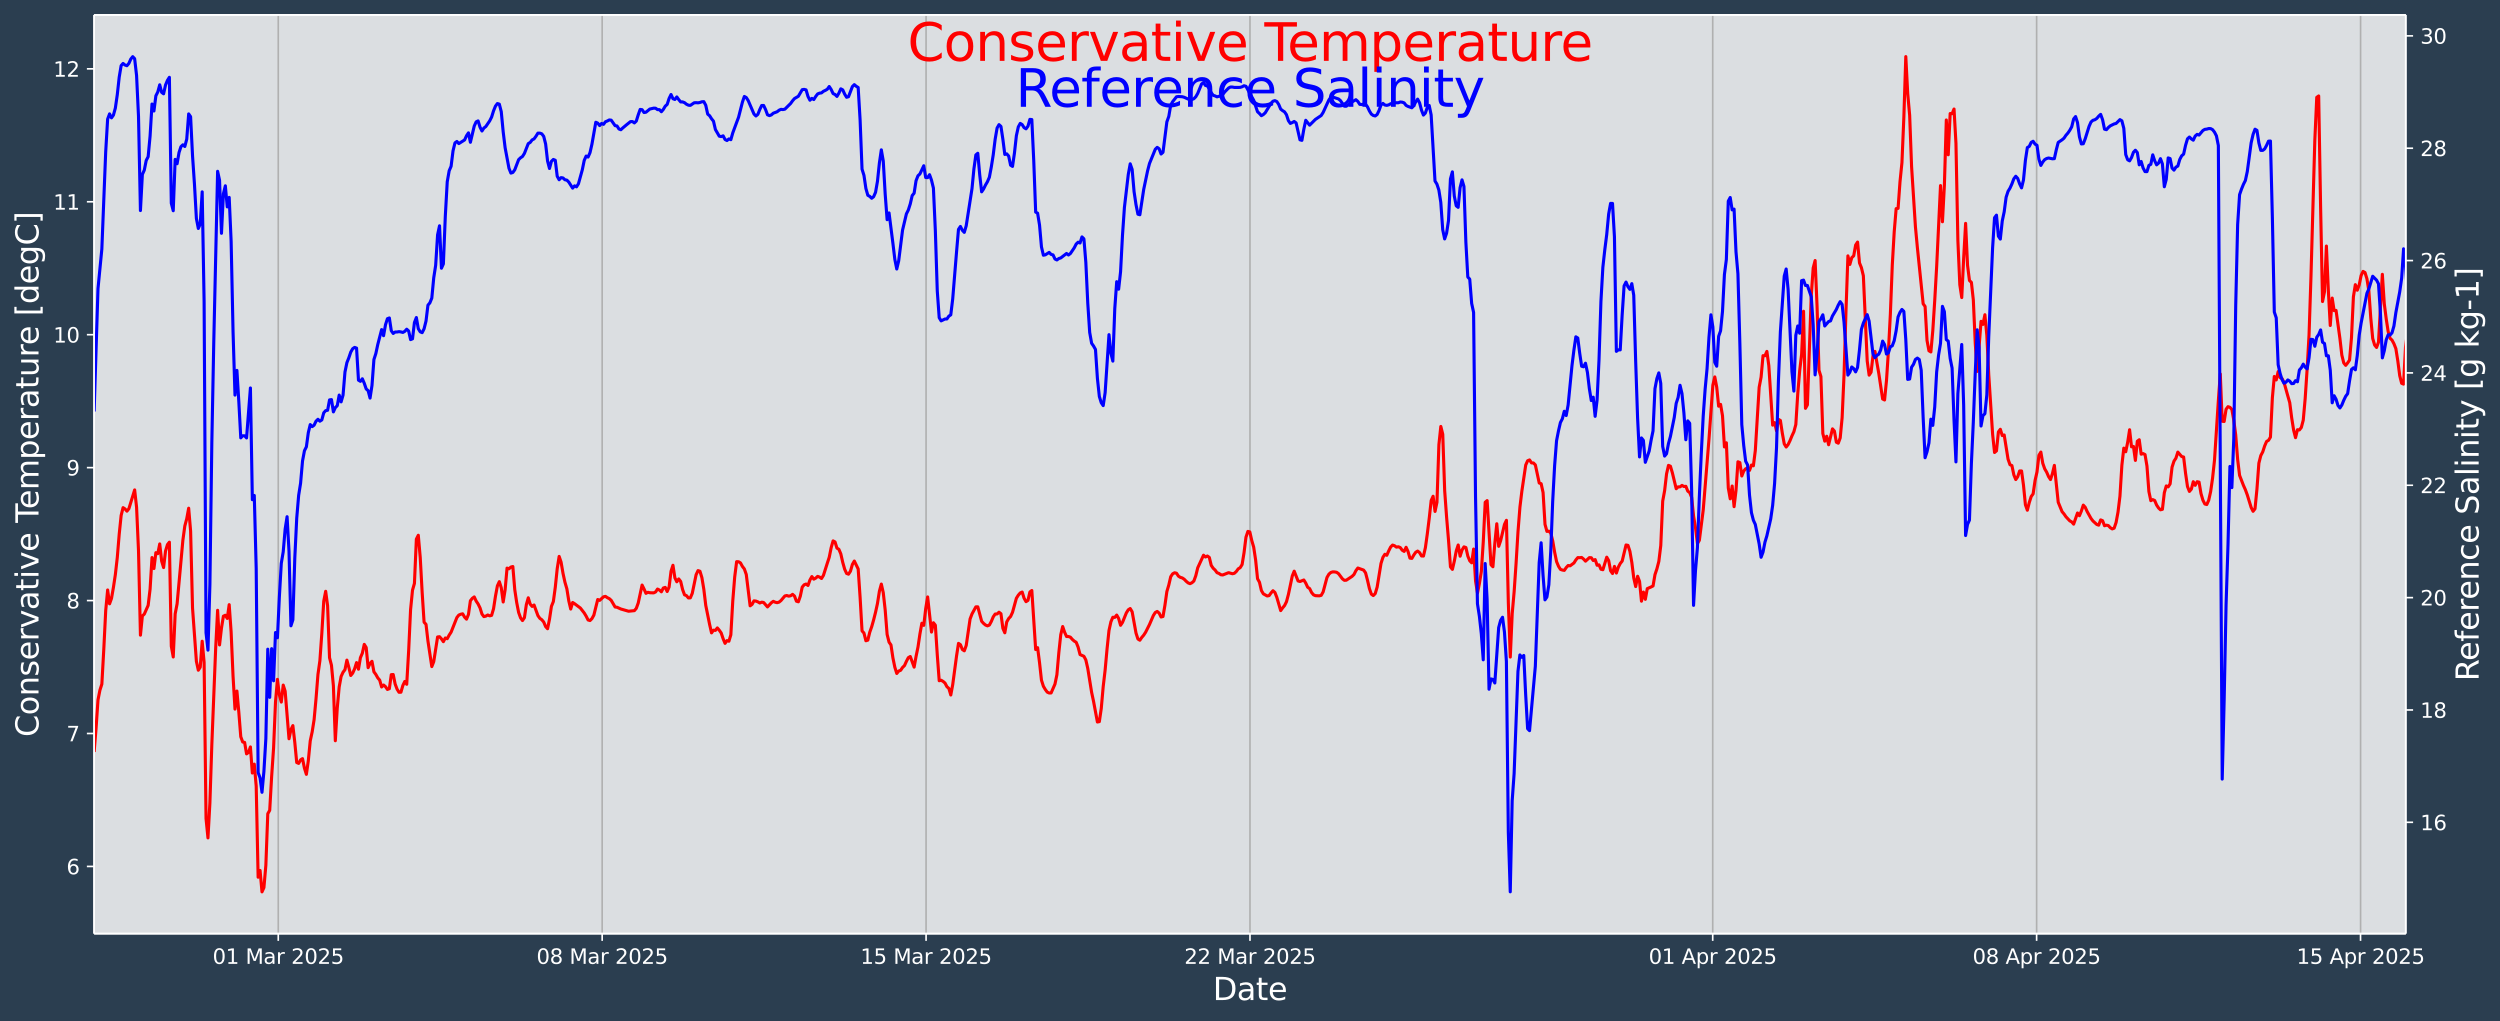 <?xml version="1.0" encoding="UTF-8"?>
<!DOCTYPE svg  PUBLIC '-//W3C//DTD SVG 1.1//EN'  'http://www.w3.org/Graphics/SVG/1.1/DTD/svg11.dtd'>
<svg width="1206.9pt" height="493.12pt" version="1.1" viewBox="0 0 1206.9 493.12" xmlns="http://www.w3.org/2000/svg" xmlns:xlink="http://www.w3.org/1999/xlink">
 <defs>
  <style type="text/css">*{stroke-linejoin: round; stroke-linecap: butt}</style>
 </defs>
 <g id="figure_1">
  <g id="patch_1">
   <path d="m0 493.12h1206.9v-493.12h-1206.9z" fill="#2b3e50"/>
  </g>
  <g id="axes_1">
   <g id="patch_2">
    <path d="m45.442 450.72h1116v-443.52h-1116z" fill="#dbdee1"/>
   </g>
   <g id="matplotlib.axis_1">
    <g id="xtick_1">
     <g id="line2d_1">
      <path d="m134.33 450.72v-443.52" clip-path="url(#p3528ce8b50)" fill="none" stroke="#b0b0b0" stroke-linecap="square" stroke-width=".8"/>
     </g>
     <g id="line2d_2">
      <defs>
       <path id="mbdd5cadd8b" d="m0 0v3.5" stroke="#fff" stroke-width=".8"/>
      </defs>
      <use x="134.331" y="450.72" fill="#ffffff" stroke="#ffffff" stroke-width=".8" xlink:href="#mbdd5cadd8b"/>
     </g>
     <g id="text_1">
      <!-- 01 Mar 2025 -->
      <g transform="translate(102.63 465.32) scale(.1 -.1)" fill="#fff">
       <defs>
        <path id="DejaVuSans-30" transform="scale(.016)" d="m2034 4250q-487 0-733-480-245-479-245-1442 0-959 245-1439 246-480 733-480 491 0 736 480 246 480 246 1439 0 963-246 1442-245 480-736 480zm0 500q785 0 1199-621 414-620 414-1801 0-1178-414-1799-414-620-1199-620-784 0-1198 620-414 621-414 1799 0 1181 414 1801 414 621 1198 621z"/>
        <path id="DejaVuSans-31" transform="scale(.016)" d="m794 531h1031v3560l-1122-225v575l1116 225h631v-4135h1031v-531h-2687v531z"/>
        <path id="DejaVuSans-4d" transform="scale(.016)" d="m628 4666h941l1190-3175 1197 3175h941v-4666h-616v4097l-1203-3200h-634l-1203 3200v-4097h-613v4666z"/>
        <path id="DejaVuSans-61" transform="scale(.016)" d="m2194 1759q-697 0-966-159t-269-544q0-306 202-486 202-179 548-179 479 0 768 339t289 901v128h-572zm1147 238v-1997h-575v531q-197-318-491-470t-719-152q-537 0-855 302-317 302-317 808 0 590 395 890 396 300 1180 300h807v57q0 397-261 614t-733 217q-300 0-585-72-284-72-546-216v532q315 122 612 182 297 61 578 61 760 0 1135-394 375-393 375-1193z"/>
        <path id="DejaVuSans-72" transform="scale(.016)" d="m2631 2963q-97 56-211 82-114 27-251 27-488 0-749-317t-261-911v-1844h-578v3500h578v-544q182 319 472 473 291 155 707 155 59 0 131-8 72-7 159-23l3-590z"/>
        <path id="DejaVuSans-32" transform="scale(.016)" d="m1228 531h2203v-531h-2962v531q359 372 979 998 621 627 780 809 303 340 423 576 121 236 121 464 0 372-261 606-261 235-680 235-297 0-627-103-329-103-704-313v638q381 153 712 231 332 78 607 78 725 0 1156-363 431-362 431-968 0-288-108-546-107-257-392-607-78-91-497-524-418-433-1181-1211z"/>
        <path id="DejaVuSans-35" transform="scale(.016)" d="m691 4666h2478v-532h-1900v-1143q137 47 274 70 138 23 276 23 781 0 1237-428 457-428 457-1159 0-753-469-1171-469-417-1322-417-294 0-599 50-304 50-629 150v635q281-153 581-228t634-75q541 0 856 284 316 284 316 772 0 487-316 771-315 285-856 285-253 0-505-56-251-56-513-175v2344z"/>
       </defs>
       <use xlink:href="#DejaVuSans-30"/>
       <use transform="translate(63.623)" xlink:href="#DejaVuSans-31"/>
       <use transform="translate(127.25)" xlink:href="#DejaVuSans-20"/>
       <use transform="translate(159.03)" xlink:href="#DejaVuSans-4d"/>
       <use transform="translate(245.31)" xlink:href="#DejaVuSans-61"/>
       <use transform="translate(306.59)" xlink:href="#DejaVuSans-72"/>
       <use transform="translate(347.71)" xlink:href="#DejaVuSans-20"/>
       <use transform="translate(379.49)" xlink:href="#DejaVuSans-32"/>
       <use transform="translate(443.12)" xlink:href="#DejaVuSans-30"/>
       <use transform="translate(506.74)" xlink:href="#DejaVuSans-32"/>
       <use transform="translate(570.36)" xlink:href="#DejaVuSans-35"/>
      </g>
     </g>
    </g>
    <g id="xtick_2">
     <g id="line2d_3">
      <path d="m290.7 450.72v-443.52" clip-path="url(#p3528ce8b50)" fill="none" stroke="#b0b0b0" stroke-linecap="square" stroke-width=".8"/>
     </g>
     <g id="line2d_4">
      <use x="290.702" y="450.72" fill="#ffffff" stroke="#ffffff" stroke-width=".8" xlink:href="#mbdd5cadd8b"/>
     </g>
     <g id="text_2">
      <!-- 08 Mar 2025 -->
      <g transform="translate(259 465.32) scale(.1 -.1)" fill="#fff">
       <defs>
        <path id="DejaVuSans-38" transform="scale(.016)" d="m2034 2216q-450 0-708-241-257-241-257-662 0-422 257-663 258-241 708-241t709 242q260 243 260 662 0 421-258 662-257 241-711 241zm-631 268q-406 100-633 378-226 279-226 679 0 559 398 884 399 325 1092 325 697 0 1094-325t397-884q0-400-227-679-226-278-629-378 456-106 710-416 255-309 255-755 0-679-414-1042-414-362-1186-362-771 0-1186 362-414 363-414 1042 0 446 256 755 257 310 713 416zm-231 997q0-362 226-565 227-203 636-203 407 0 636 203 230 203 230 565 0 363-230 566-229 203-636 203-409 0-636-203-226-203-226-566z"/>
       </defs>
       <use xlink:href="#DejaVuSans-30"/>
       <use transform="translate(63.623)" xlink:href="#DejaVuSans-38"/>
       <use transform="translate(127.25)" xlink:href="#DejaVuSans-20"/>
       <use transform="translate(159.03)" xlink:href="#DejaVuSans-4d"/>
       <use transform="translate(245.31)" xlink:href="#DejaVuSans-61"/>
       <use transform="translate(306.59)" xlink:href="#DejaVuSans-72"/>
       <use transform="translate(347.71)" xlink:href="#DejaVuSans-20"/>
       <use transform="translate(379.49)" xlink:href="#DejaVuSans-32"/>
       <use transform="translate(443.12)" xlink:href="#DejaVuSans-30"/>
       <use transform="translate(506.74)" xlink:href="#DejaVuSans-32"/>
       <use transform="translate(570.36)" xlink:href="#DejaVuSans-35"/>
      </g>
     </g>
    </g>
    <g id="xtick_3">
     <g id="line2d_5">
      <path d="m447.07 450.72v-443.52" clip-path="url(#p3528ce8b50)" fill="none" stroke="#b0b0b0" stroke-linecap="square" stroke-width=".8"/>
     </g>
     <g id="line2d_6">
      <use x="447.072" y="450.72" fill="#ffffff" stroke="#ffffff" stroke-width=".8" xlink:href="#mbdd5cadd8b"/>
     </g>
     <g id="text_3">
      <!-- 15 Mar 2025 -->
      <g transform="translate(415.37 465.32) scale(.1 -.1)" fill="#fff">
       <use xlink:href="#DejaVuSans-31"/>
       <use transform="translate(63.623)" xlink:href="#DejaVuSans-35"/>
       <use transform="translate(127.25)" xlink:href="#DejaVuSans-20"/>
       <use transform="translate(159.03)" xlink:href="#DejaVuSans-4d"/>
       <use transform="translate(245.31)" xlink:href="#DejaVuSans-61"/>
       <use transform="translate(306.59)" xlink:href="#DejaVuSans-72"/>
       <use transform="translate(347.71)" xlink:href="#DejaVuSans-20"/>
       <use transform="translate(379.49)" xlink:href="#DejaVuSans-32"/>
       <use transform="translate(443.12)" xlink:href="#DejaVuSans-30"/>
       <use transform="translate(506.74)" xlink:href="#DejaVuSans-32"/>
       <use transform="translate(570.36)" xlink:href="#DejaVuSans-35"/>
      </g>
     </g>
    </g>
    <g id="xtick_4">
     <g id="line2d_7">
      <path d="m603.44 450.72v-443.52" clip-path="url(#p3528ce8b50)" fill="none" stroke="#b0b0b0" stroke-linecap="square" stroke-width=".8"/>
     </g>
     <g id="line2d_8">
      <use x="603.442" y="450.72" fill="#ffffff" stroke="#ffffff" stroke-width=".8" xlink:href="#mbdd5cadd8b"/>
     </g>
     <g id="text_4">
      <!-- 22 Mar 2025 -->
      <g transform="translate(571.74 465.32) scale(.1 -.1)" fill="#fff">
       <use xlink:href="#DejaVuSans-32"/>
       <use transform="translate(63.623)" xlink:href="#DejaVuSans-32"/>
       <use transform="translate(127.25)" xlink:href="#DejaVuSans-20"/>
       <use transform="translate(159.03)" xlink:href="#DejaVuSans-4d"/>
       <use transform="translate(245.31)" xlink:href="#DejaVuSans-61"/>
       <use transform="translate(306.59)" xlink:href="#DejaVuSans-72"/>
       <use transform="translate(347.71)" xlink:href="#DejaVuSans-20"/>
       <use transform="translate(379.49)" xlink:href="#DejaVuSans-32"/>
       <use transform="translate(443.12)" xlink:href="#DejaVuSans-30"/>
       <use transform="translate(506.74)" xlink:href="#DejaVuSans-32"/>
       <use transform="translate(570.36)" xlink:href="#DejaVuSans-35"/>
      </g>
     </g>
    </g>
    <g id="xtick_5">
     <g id="line2d_9">
      <path d="m826.83 450.72v-443.52" clip-path="url(#p3528ce8b50)" fill="none" stroke="#b0b0b0" stroke-linecap="square" stroke-width=".8"/>
     </g>
     <g id="line2d_10">
      <use x="826.828" y="450.72" fill="#ffffff" stroke="#ffffff" stroke-width=".8" xlink:href="#mbdd5cadd8b"/>
     </g>
     <g id="text_5">
      <!-- 01 Apr 2025 -->
      <g transform="translate(795.91 465.32) scale(.1 -.1)" fill="#fff">
       <defs>
        <path id="DejaVuSans-41" transform="scale(.016)" d="m2188 4044-857-2322h1716l-859 2322zm-357 622h716l1778-4666h-656l-425 1197h-2103l-425-1197h-666l1781 4666z"/>
        <path id="DejaVuSans-70" transform="scale(.016)" d="m1159 525v-1856h-578v4831h578v-531q182 312 458 463 277 152 661 152 638 0 1036-506 399-506 399-1331t-399-1332q-398-506-1036-506-384 0-661 152-276 152-458 464zm1957 1222q0 634-261 995t-717 361q-457 0-718-361t-261-995 261-995 718-361q456 0 717 361t261 995z"/>
       </defs>
       <use xlink:href="#DejaVuSans-30"/>
       <use transform="translate(63.623)" xlink:href="#DejaVuSans-31"/>
       <use transform="translate(127.25)" xlink:href="#DejaVuSans-20"/>
       <use transform="translate(159.03)" xlink:href="#DejaVuSans-41"/>
       <use transform="translate(227.44)" xlink:href="#DejaVuSans-70"/>
       <use transform="translate(290.92)" xlink:href="#DejaVuSans-72"/>
       <use transform="translate(332.03)" xlink:href="#DejaVuSans-20"/>
       <use transform="translate(363.82)" xlink:href="#DejaVuSans-32"/>
       <use transform="translate(427.44)" xlink:href="#DejaVuSans-30"/>
       <use transform="translate(491.06)" xlink:href="#DejaVuSans-32"/>
       <use transform="translate(554.69)" xlink:href="#DejaVuSans-35"/>
      </g>
     </g>
    </g>
    <g id="xtick_6">
     <g id="line2d_11">
      <path d="m983.2 450.72v-443.52" clip-path="url(#p3528ce8b50)" fill="none" stroke="#b0b0b0" stroke-linecap="square" stroke-width=".8"/>
     </g>
     <g id="line2d_12">
      <use x="983.199" y="450.72" fill="#ffffff" stroke="#ffffff" stroke-width=".8" xlink:href="#mbdd5cadd8b"/>
     </g>
     <g id="text_6">
      <!-- 08 Apr 2025 -->
      <g transform="translate(952.28 465.32) scale(.1 -.1)" fill="#fff">
       <use xlink:href="#DejaVuSans-30"/>
       <use transform="translate(63.623)" xlink:href="#DejaVuSans-38"/>
       <use transform="translate(127.25)" xlink:href="#DejaVuSans-20"/>
       <use transform="translate(159.03)" xlink:href="#DejaVuSans-41"/>
       <use transform="translate(227.44)" xlink:href="#DejaVuSans-70"/>
       <use transform="translate(290.92)" xlink:href="#DejaVuSans-72"/>
       <use transform="translate(332.03)" xlink:href="#DejaVuSans-20"/>
       <use transform="translate(363.82)" xlink:href="#DejaVuSans-32"/>
       <use transform="translate(427.44)" xlink:href="#DejaVuSans-30"/>
       <use transform="translate(491.06)" xlink:href="#DejaVuSans-32"/>
       <use transform="translate(554.69)" xlink:href="#DejaVuSans-35"/>
      </g>
     </g>
    </g>
    <g id="xtick_7">
     <g id="line2d_13">
      <path d="m1139.6 450.72v-443.52" clip-path="url(#p3528ce8b50)" fill="none" stroke="#b0b0b0" stroke-linecap="square" stroke-width=".8"/>
     </g>
     <g id="line2d_14">
      <use x="1139.569" y="450.72" fill="#ffffff" stroke="#ffffff" stroke-width=".8" xlink:href="#mbdd5cadd8b"/>
     </g>
     <g id="text_7">
      <!-- 15 Apr 2025 -->
      <g transform="translate(1108.7 465.32) scale(.1 -.1)" fill="#fff">
       <use xlink:href="#DejaVuSans-31"/>
       <use transform="translate(63.623)" xlink:href="#DejaVuSans-35"/>
       <use transform="translate(127.25)" xlink:href="#DejaVuSans-20"/>
       <use transform="translate(159.03)" xlink:href="#DejaVuSans-41"/>
       <use transform="translate(227.44)" xlink:href="#DejaVuSans-70"/>
       <use transform="translate(290.92)" xlink:href="#DejaVuSans-72"/>
       <use transform="translate(332.03)" xlink:href="#DejaVuSans-20"/>
       <use transform="translate(363.82)" xlink:href="#DejaVuSans-32"/>
       <use transform="translate(427.44)" xlink:href="#DejaVuSans-30"/>
       <use transform="translate(491.06)" xlink:href="#DejaVuSans-32"/>
       <use transform="translate(554.69)" xlink:href="#DejaVuSans-35"/>
      </g>
     </g>
    </g>
    <g id="text_8">
     <!-- Date -->
     <g transform="translate(585.52 482.8) scale(.15 -.15)" fill="#fff">
      <defs>
       <path id="BitstreamVeraSans-Roman-44" transform="scale(.016)" d="m1259 4147v-3628h763q966 0 1414 437 448 438 448 1382 0 937-448 1373t-1414 436h-763zm-631 519h1297q1356 0 1990-564 635-564 635-1764 0-1207-638-1773-637-565-1987-565h-1297v4666z"/>
       <path id="BitstreamVeraSans-Roman-61" transform="scale(.016)" d="m2194 1759q-697 0-966-159t-269-544q0-306 202-486 202-179 548-179 479 0 768 339t289 901v128h-572zm1147 238v-1997h-575v531q-197-318-491-470t-719-152q-537 0-855 302-317 302-317 808 0 590 395 890 396 300 1180 300h807v57q0 397-261 614t-733 217q-300 0-585-72-284-72-546-216v532q315 122 612 182 297 61 578 61 760 0 1135-394 375-393 375-1193z"/>
       <path id="BitstreamVeraSans-Roman-74" transform="scale(.016)" d="m1172 4494v-994h1184v-447h-1184v-1900q0-428 117-550t477-122h590v-481h-590q-666 0-919 248-253 249-253 905v1900h-422v447h422v994h578z"/>
       <path id="BitstreamVeraSans-Roman-65" transform="scale(.016)" d="m3597 1894v-281h-2644q38-594 358-905t892-311q331 0 642 81t618 244v-544q-310-131-635-200t-659-69q-838 0-1327 487-489 488-489 1320 0 859 464 1363 464 505 1252 505 706 0 1117-455 411-454 411-1235zm-575 169q-6 471-264 752-258 282-683 282-481 0-770-272t-333-766l2050 4z"/>
      </defs>
      <use xlink:href="#BitstreamVeraSans-Roman-44"/>
      <use transform="translate(77.002)" xlink:href="#BitstreamVeraSans-Roman-61"/>
      <use transform="translate(138.28)" xlink:href="#BitstreamVeraSans-Roman-74"/>
      <use transform="translate(177.49)" xlink:href="#BitstreamVeraSans-Roman-65"/>
     </g>
    </g>
   </g>
   <g id="matplotlib.axis_2">
    <g id="ytick_1">
     <g id="line2d_15">
      <defs>
       <path id="m3e4ae987f1" d="m0 0h-3.5" stroke="#fff" stroke-width=".8"/>
      </defs>
      <use x="45.442" y="418.27" fill="#ffffff" stroke="#ffffff" stroke-width=".8" xlink:href="#m3e4ae987f1"/>
     </g>
     <g id="text_9">
      <!-- 6 -->
      <g transform="translate(32.08 422.07) scale(.1 -.1)" fill="#fff">
       <defs>
        <path id="DejaVuSans-36" transform="scale(.016)" d="m2113 2584q-425 0-674-291-248-290-248-796 0-503 248-796 249-292 674-292t673 292q248 293 248 796 0 506-248 796-248 291-673 291zm1253 1979v-575q-238 112-480 171-242 60-480 60-625 0-955-422-329-422-376-1275 184 272 462 417 279 145 613 145 703 0 1111-427 408-426 408-1160 0-719-425-1154-425-434-1131-434-810 0-1238 620-428 621-428 1799 0 1106 525 1764t1409 658q238 0 480-47t505-140z"/>
       </defs>
       <use xlink:href="#DejaVuSans-36"/>
      </g>
     </g>
    </g>
    <g id="ytick_2">
     <g id="line2d_16">
      <use x="45.442" y="354.098" fill="#ffffff" stroke="#ffffff" stroke-width=".8" xlink:href="#m3e4ae987f1"/>
     </g>
     <g id="text_10">
      <!-- 7 -->
      <g transform="translate(32.08 357.9) scale(.1 -.1)" fill="#fff">
       <defs>
        <path id="DejaVuSans-37" transform="scale(.016)" d="m525 4666h3e3v-269l-1694-4397h-659l1594 4134h-2241v532z"/>
       </defs>
       <use xlink:href="#DejaVuSans-37"/>
      </g>
     </g>
    </g>
    <g id="ytick_3">
     <g id="line2d_17">
      <use x="45.442" y="289.926" fill="#ffffff" stroke="#ffffff" stroke-width=".8" xlink:href="#m3e4ae987f1"/>
     </g>
     <g id="text_11">
      <!-- 8 -->
      <g transform="translate(32.08 293.72) scale(.1 -.1)" fill="#fff">
       <use xlink:href="#DejaVuSans-38"/>
      </g>
     </g>
    </g>
    <g id="ytick_4">
     <g id="line2d_18">
      <use x="45.442" y="225.753" fill="#ffffff" stroke="#ffffff" stroke-width=".8" xlink:href="#m3e4ae987f1"/>
     </g>
     <g id="text_12">
      <!-- 9 -->
      <g transform="translate(32.08 229.55) scale(.1 -.1)" fill="#fff">
       <defs>
        <path id="DejaVuSans-39" transform="scale(.016)" d="m703 97v575q238-113 481-172 244-59 479-59 625 0 954 420 330 420 377 1277-181-269-460-413-278-144-615-144-700 0-1108 423-408 424-408 1159 0 718 425 1152 425 435 1131 435 810 0 1236-621 427-620 427-1801 0-1103-524-1761-523-658-1407-658-238 0-482 47-243 47-506 141zm1256 1978q425 0 673 290 249 291 249 798 0 503-249 795-248 292-673 292t-673-292-248-795q0-507 248-798 248-290 673-290z"/>
       </defs>
       <use xlink:href="#DejaVuSans-39"/>
      </g>
     </g>
    </g>
    <g id="ytick_5">
     <g id="line2d_19">
      <use x="45.442" y="161.581" fill="#ffffff" stroke="#ffffff" stroke-width=".8" xlink:href="#m3e4ae987f1"/>
     </g>
     <g id="text_13">
      <!-- 10 -->
      <g transform="translate(25.717 165.38) scale(.1 -.1)" fill="#fff">
       <use xlink:href="#DejaVuSans-31"/>
       <use transform="translate(63.623)" xlink:href="#DejaVuSans-30"/>
      </g>
     </g>
    </g>
    <g id="ytick_6">
     <g id="line2d_20">
      <use x="45.442" y="97.409" fill="#ffffff" stroke="#ffffff" stroke-width=".8" xlink:href="#m3e4ae987f1"/>
     </g>
     <g id="text_14">
      <!-- 11 -->
      <g transform="translate(25.717 101.21) scale(.1 -.1)" fill="#fff">
       <use xlink:href="#DejaVuSans-31"/>
       <use transform="translate(63.623)" xlink:href="#DejaVuSans-31"/>
      </g>
     </g>
    </g>
    <g id="ytick_7">
     <g id="line2d_21">
      <use x="45.442" y="33.237" fill="#ffffff" stroke="#ffffff" stroke-width=".8" xlink:href="#m3e4ae987f1"/>
     </g>
     <g id="text_15">
      <!-- 12 -->
      <g transform="translate(25.717 37.036) scale(.1 -.1)" fill="#fff">
       <use xlink:href="#DejaVuSans-31"/>
       <use transform="translate(63.623)" xlink:href="#DejaVuSans-32"/>
      </g>
     </g>
    </g>
    <g id="text_16">
     <!-- Conservative Temperature [degC] -->
     <g transform="translate(18.598 355.76) rotate(-90) scale(.15 -.15)" fill="#fff">
      <defs>
       <path id="BitstreamVeraSans-Roman-43" transform="scale(.016)" d="m4122 4306v-665q-319 297-680 443-361 147-767 147-800 0-1225-489t-425-1414q0-922 425-1411t1225-489q406 0 767 147t680 444v-660q-331-225-702-338-370-112-782-112-1060 0-1670 648-609 649-609 1771 0 1125 609 1773 610 649 1670 649 418 0 788-111 371-111 696-333z"/>
       <path id="BitstreamVeraSans-Roman-6f" transform="scale(.016)" d="m1959 3097q-462 0-731-361t-269-989 267-989q268-361 733-361 460 0 728 362 269 363 269 988 0 622-269 986-268 364-728 364zm0 487q750 0 1178-488 429-487 429-1349 0-859-429-1349-428-489-1178-489-753 0-1180 489-426 490-426 1349 0 862 426 1349 427 488 1180 488z"/>
       <path id="BitstreamVeraSans-Roman-6e" transform="scale(.016)" d="m3513 2113v-2113h-575v2094q0 497-194 743-194 247-581 247-466 0-735-297-269-296-269-809v-1978h-578v3500h578v-544q207 316 486 472 280 156 646 156 603 0 912-373 310-373 310-1098z"/>
       <path id="BitstreamVeraSans-Roman-73" transform="scale(.016)" d="m2834 3397v-544q-243 125-506 187-262 63-544 63-428 0-642-131t-214-394q0-200 153-314t616-217l197-44q612-131 870-370t258-667q0-488-386-773-386-284-1061-284-281 0-586 55t-642 164v594q319-166 628-249 309-82 613-82 406 0 624 139 219 139 219 392 0 234-158 359-157 125-692 241l-200 47q-534 112-772 345-237 233-237 639 0 494 350 762 350 269 994 269 318 0 599-47 282-46 519-140z"/>
       <path id="BitstreamVeraSans-Roman-72" transform="scale(.016)" d="m2631 2963q-97 56-211 82-114 27-251 27-488 0-749-317t-261-911v-1844h-578v3500h578v-544q182 319 472 473 291 155 707 155 59 0 131-8 72-7 159-23l3-590z"/>
       <path id="BitstreamVeraSans-Roman-76" transform="scale(.016)" d="m191 3500h609l1094-2937 1094 2937h609l-1313-3500h-781l-1312 3500z"/>
       <path id="BitstreamVeraSans-Roman-69" transform="scale(.016)" d="m603 3500h575v-3500h-575v3500zm0 1363h575v-729h-575v729z"/>
       <path id="BitstreamVeraSans-Roman-54" transform="scale(.016)" d="m-19 4666h3947v-532h-1656v-4134h-634v4134h-1657v532z"/>
       <path id="BitstreamVeraSans-Roman-6d" transform="scale(.016)" d="m3328 2828q216 388 516 572t706 184q547 0 844-383 297-382 297-1088v-2113h-578v2094q0 503-179 746-178 244-543 244-447 0-707-297-259-296-259-809v-1978h-578v2094q0 506-178 748t-550 242q-441 0-701-298-259-298-259-808v-1978h-578v3500h578v-544q197 322 472 475t653 153q382 0 649-194 267-193 395-562z"/>
       <path id="BitstreamVeraSans-Roman-70" transform="scale(.016)" d="m1159 525v-1856h-578v4831h578v-531q182 312 458 463 277 152 661 152 638 0 1036-506 399-506 399-1331t-399-1332q-398-506-1036-506-384 0-661 152-276 152-458 464zm1957 1222q0 634-261 995t-717 361q-457 0-718-361t-261-995 261-995 718-361q456 0 717 361t261 995z"/>
       <path id="BitstreamVeraSans-Roman-75" transform="scale(.016)" d="m544 1381v2119h575v-2097q0-497 193-746 194-248 582-248 465 0 735 297 271 297 271 810v1984h575v-3500h-575v538q-209-319-486-474-276-155-642-155-603 0-916 375-312 375-312 1097z"/>
       <path id="BitstreamVeraSans-Roman-5b" transform="scale(.016)" d="m550 4863h1325v-447h-750v-4813h750v-447h-1325v5707z"/>
       <path id="BitstreamVeraSans-Roman-64" transform="scale(.016)" d="m2906 2969v1894h575v-4863h-575v525q-181-312-458-464-276-152-664-152-634 0-1033 506-398 507-398 1332t398 1331q399 506 1033 506 388 0 664-152 277-151 458-463zm-1959-1222q0-634 261-995t717-361 718 361q263 361 263 995t-263 995q-262 361-718 361t-717-361-261-995z"/>
       <path id="BitstreamVeraSans-Roman-67" transform="scale(.016)" d="m2906 1791q0 625-258 968-257 344-723 344-462 0-720-344-258-343-258-968 0-622 258-966t720-344q466 0 723 344 258 344 258 966zm575-1357q0-893-397-1329-396-436-1215-436-303 0-572 45t-522 139v559q253-137 500-202 247-66 503-66 566 0 847 295t281 892v285q-178-310-456-463t-666-153q-643 0-1037 490-394 491-394 1301 0 812 394 1302 394 491 1037 491 388 0 666-153t456-462v531h575v-3066z"/>
       <path id="BitstreamVeraSans-Roman-5d" transform="scale(.016)" d="m1947 4863v-5707h-1325v447h747v4813h-747v447h1325z"/>
      </defs>
      <use xlink:href="#BitstreamVeraSans-Roman-43"/>
      <use transform="translate(69.824)" xlink:href="#BitstreamVeraSans-Roman-6f"/>
      <use transform="translate(131.01)" xlink:href="#BitstreamVeraSans-Roman-6e"/>
      <use transform="translate(194.38)" xlink:href="#BitstreamVeraSans-Roman-73"/>
      <use transform="translate(246.48)" xlink:href="#BitstreamVeraSans-Roman-65"/>
      <use transform="translate(308.01)" xlink:href="#BitstreamVeraSans-Roman-72"/>
      <use transform="translate(349.12)" xlink:href="#BitstreamVeraSans-Roman-76"/>
      <use transform="translate(408.3)" xlink:href="#BitstreamVeraSans-Roman-61"/>
      <use transform="translate(469.58)" xlink:href="#BitstreamVeraSans-Roman-74"/>
      <use transform="translate(508.79)" xlink:href="#BitstreamVeraSans-Roman-69"/>
      <use transform="translate(536.57)" xlink:href="#BitstreamVeraSans-Roman-76"/>
      <use transform="translate(595.75)" xlink:href="#BitstreamVeraSans-Roman-65"/>
      <use transform="translate(657.28)" xlink:href="#BitstreamVeraSans-Roman-20"/>
      <use transform="translate(689.06)" xlink:href="#BitstreamVeraSans-Roman-54"/>
      <use transform="translate(733.15)" xlink:href="#BitstreamVeraSans-Roman-65"/>
      <use transform="translate(794.67)" xlink:href="#BitstreamVeraSans-Roman-6d"/>
      <use transform="translate(892.08)" xlink:href="#BitstreamVeraSans-Roman-70"/>
      <use transform="translate(955.56)" xlink:href="#BitstreamVeraSans-Roman-65"/>
      <use transform="translate(1017.1)" xlink:href="#BitstreamVeraSans-Roman-72"/>
      <use transform="translate(1058.2)" xlink:href="#BitstreamVeraSans-Roman-61"/>
      <use transform="translate(1119.5)" xlink:href="#BitstreamVeraSans-Roman-74"/>
      <use transform="translate(1158.7)" xlink:href="#BitstreamVeraSans-Roman-75"/>
      <use transform="translate(1222.1)" xlink:href="#BitstreamVeraSans-Roman-72"/>
      <use transform="translate(1260.9)" xlink:href="#BitstreamVeraSans-Roman-65"/>
      <use transform="translate(1322.4)" xlink:href="#BitstreamVeraSans-Roman-20"/>
      <use transform="translate(1354.2)" xlink:href="#BitstreamVeraSans-Roman-5b"/>
      <use transform="translate(1393.2)" xlink:href="#BitstreamVeraSans-Roman-64"/>
      <use transform="translate(1456.7)" xlink:href="#BitstreamVeraSans-Roman-65"/>
      <use transform="translate(1518.2)" xlink:href="#BitstreamVeraSans-Roman-67"/>
      <use transform="translate(1581.7)" xlink:href="#BitstreamVeraSans-Roman-43"/>
      <use transform="translate(1651.6)" xlink:href="#BitstreamVeraSans-Roman-5d"/>
     </g>
    </g>
   </g>
   <g id="line2d_22">
    <path d="m45.442 363.02 0.931-11.364 0.931-13.759 0.931-4.714 0.931-2.923 0.931-16.71 0.931-18.789 0.931-9.947 0.931 6.682 0.931-2.599 0.931-5.36 0.931-6.168 0.931-8.23 0.931-11.284 0.931-9.031 0.931-3.751 0.931 0.608 0.931 1.084 0.931-1.157 2.792-9.1 0.931 8.377 0.931 21.047 0.931 40.7 0.931-9.293 0.931-0.877 1.862-4.209 0.931-7.839 0.931-15.249 0.931 5.291 0.931-7.649 0.931 0.473 0.931-4.697 0.931 8.296 0.931 3.113 0.931-7.949 0.931-3.112 0.931-1.194 0.931 50.205 0.931 5.217 0.931-20.807 0.931-4.842 2.792-30.74 0.931-6.841 0.931-3.522 0.931-5.057 0.931 11.012 0.931 37.186 1.862 25.704 0.931 4.306 0.931-1.464 0.931-12.526 0.931 10.148 0.931 75.44 0.931 9.347 0.931-16.894 0.931-28.094 1.862-46.663 0.931-18.212 0.931 16.71 0.931-8.149 0.931-5.721 0.931-0.456 0.931 1.529 0.931-6.63 0.931 13.153 0.931 21.381 0.931 15.868 0.931-8.707 0.931 10.288 0.931 11.757 0.931 2.55 0.931 0.211 0.931 5.513 0.931-0.682 0.931-2.659 0.931 12.599 0.931-4.289 0.931 10.623 0.931 43.959 0.931-3.256 0.931 10.33 0.931-2.064 0.931-10.758 0.931-24.889 0.931-1.674 0.931-16.344 0.931-13.68 0.931-22.24 0.931-10.934 0.931 7.475 0.931 3.486 0.931-8.195 0.931 2.956 1.862 22.944 0.931-4.395 0.931-1.941 0.931 8.106 0.931 9.71 0.931 0.417 0.931-1.708 0.931-0.586 0.931 4.592 0.931 2.992 0.931-6.537 0.931-9.607 0.931-4.347 0.931-5.867 0.931-10.136 0.931-11.716 0.931-6.633 0.931-13.149 0.931-15.588 0.931-4.789 0.931 6.981 0.931 25.071 0.931 3.637 0.931 9.9 0.931 26.539 0.931-15.72 0.931-10.205 0.931-5.096 0.931-2.026 0.931-1.242 0.931-4.616 0.931 3.47 0.931 3.946 0.931-1.133 0.931-2.083 0.931-3.008 0.931 3.202 0.931-5.563 0.931-2.17 0.931-4.265 0.931 1.523 0.931 9.724 0.931-2.052 0.931-1.019 0.931 5.059 0.931 1.278 0.931 1.66 0.931 1.093 0.931 3.305 0.931-0.942 0.931 0.782 0.931 1.346 0.931-0.363 0.931-6.768 0.931-0.07 0.931 4.572 0.931 2.485 0.931 1.503 0.931-0.024 0.931-3.246 0.931-1.947 0.931 1.369 0.931-16.076 0.931-19.973 0.931-9.376 0.931-3.282 0.931-21.373 0.931-1.861 0.931 10.661 0.931 16.922 0.931 14.388 0.931 1.023 0.931 8.045 1.862 12.356 0.931-2.365 1.862-11.931 0.931-0.128 0.931 1.04 0.931 1.361 0.931-1.788 0.931 0.353 0.931-1.728 0.931-1.426 2.792-7.06 0.931-1.185 0.931-0.41 0.931-0.209 0.931 1.6 0.931 0.985 0.931-2.248 0.931-6.632 0.931-1.175 0.931-0.685 0.931 2.013 0.931 1.388 0.931 1.91 0.931 2.958 0.931 1.236 0.931-0.231 0.931-0.557 0.931 0.422 0.931-0.241 0.931-3.192 0.931-6.072 0.931-4.987 0.931-2.018 0.931 2.946 0.931 6.869 0.931-5.926 0.931-10.429 0.931 0.326 0.931-0.835 0.931-0.246 0.931 11.175 0.931 6.201 0.931 4.771 0.931 2.611 0.931 1.315 0.931-1.376 0.931-6.313 0.931-3.29 0.931 3.062 0.931 1.094 0.931-0.676 1.862 5.113 0.931 1.321 0.931 0.666 0.931 1.107 0.931 2.211 0.931 1.03 0.931-4.581 0.931-6.222 0.931-2.325 0.931-6.89 0.931-8.98 0.931-5.91 0.931 2.765 0.931 5.401 0.931 4.275 0.931 3.205 0.931 5.807 0.931 3.953 0.931-3.164 0.931 0.589 2.792 2.09 1.862 2.383 0.931 1.542 0.931 1.835 0.931 0.279 0.931-0.94 0.931-1.698 1.862-7.516 0.931 0.416 1.862-1.723 0.931-0.213 0.931 0.635 0.931 0.46 0.931 0.842 1.862 3.188 0.931 0.133 1.862 0.844 3.723 1.071 2.792-0.285 0.931-1.105 0.931-2.574 1.862-8.67 0.931 1.87 0.931 2.124 0.931-0.498 0.931 0.207 1.862 0.071 0.931-0.441 0.931-1.403 0.931 0.467 0.931 0.862 0.931-1.834 0.931-0.304 0.931 1.992 0.931-2.156 0.931-7.628 0.931-2.879 0.931 6.056 0.931 1.915 0.931-1.377 0.931 1.217 0.931 3.91 0.931 2.55 0.931 0.379 0.931 1.121 0.931-0.036 0.931-2.167 1.862-9.011 0.931-1.986 0.931 0.319 0.931 3.076 0.931 5.636 0.931 7.757 1.862 9.201 0.931 4.073 0.931-1.293 0.931 0.107 0.931-1.193 0.931 1.093 0.931 1.325 0.931 2.782 0.931 2.239 0.931-1.329 0.931 0.308 0.931-3.087 0.931-16.333 0.931-11.592 0.931-7.389 0.931 0.025 0.931 0.567 0.931 1.7 0.931 1.208 0.931 2.683 1.862 15.119 0.931-0.68 0.931-1.71 0.931 0.11 0.931 0.367 0.931 0.555 0.931-0.402 0.931 0.165 1.862 2.134 1.862-2.011 0.931-0.69 0.931 0.427 0.931 0.221 0.931-0.269 0.931-0.763 1.862-2.21 0.931-0.207 0.931 0.307 0.931-0.198 0.931-0.679 0.931 0.828 0.931 2.481 0.931 0.286 0.931-2.69 0.931-4.392 0.931-1.131 0.931-0.356 0.931 0.68 0.931-2.643 0.931-1.641 0.931 1.241 0.931-0.505 0.931-0.831 0.931 0.347 0.931 0.671 0.931-1.532 1.862-5.854 0.931-2.849 0.931-4.631 0.931-3.284 0.931 0.506 0.931 2.987 0.931 0.56 0.931 2.211 0.931 4.106 0.931 3.304 0.931 2.039 0.931 0.361 0.931-1.443 0.931-3.267 0.931-1.633 1.862 3.807 0.931 13.743 0.931 16.153 0.931 1.07 0.931 3.703 0.931-0.298 0.931-3.812 0.931-2.643 0.931-3.285 0.931-3.699 0.931-4.261 0.931-5.916 0.931-3.439 0.931 4.143 0.931 8.376 0.931 11.781 0.931 3.723 0.931 1.359 0.931 6.234 0.931 4.527 0.931 2.999 0.931-1.161 0.931-0.348 0.931-1.381 0.931-0.902 0.931-2.064 0.931-1.781 0.931-0.539 1.862 5.122 0.931-5.163 0.931-4.536 0.931-6.294 0.931-5.198 0.931 1.026 0.931-8.087 0.931-5.635 1.862 16.955 0.931-4.492 0.931 1.173 0.931 14.364 0.931 12.451 0.931-0.229 0.931 0.551 0.931 0.804 0.931 1.763 0.931 0.835 0.931 3.164 0.931-5.024 1.862-13.914 0.931-5.986 0.931 0.627 0.931 2.342 0.931 0.624 0.931-2.594 1.862-12.772 0.931-2.443 1.862-3.411 0.931-0.001 1.862 6.96 0.931 1.036 0.931 0.779 0.931 0.396 0.931-0.37 0.931-1.732 0.931-2.233 0.931-1.364 0.931-0.029 0.931-0.858 0.931 0.738 0.931 7.056 0.931 2.135 0.931-5.241 0.931-1.633 0.931-0.99 0.931-2.022 1.862-6.784 0.931-1.489 0.931-1.068 0.931-0.431 0.931 2.977 0.931 1.657 0.931-0.621 0.931-4.042 0.931-0.724 1.862 28.512 0.931-0.911 0.931 7.216 0.931 8.474 0.931 2.935 0.931 1.578 0.931 1.256 0.931 0.428 0.931-0.037 1.862-4.263 0.931-4.516 0.931-10.633 0.931-8.708 0.931-3.93 0.931 2.749 0.931 2.063 0.931 0.003 0.931 0.314 0.931 1.079 0.931 0.823 0.931 0.569 0.931 2.346 0.931 3.583 1.862 0.822 0.931 1.779 0.931 4.091 1.862 11.555 0.931 4.366 1.862 9.947 0.931-0.192 0.931-6.367 0.931-10.505 0.931-8.016 0.931-10.217 0.931-8.868 0.931-4.226 0.931-2.175 0.931 0.06 0.931-1.117 0.931 1.623 0.931 3.309 0.931-1.39 1.862-4.608 0.931-1.482 0.931-0.612 0.931 1.565 1.862 10.257 0.931 2.891 0.931 0.589 0.931-1.358 0.931-1.095 0.931-1.433 1.862-3.708 1.862-4.333 0.931-1.466 0.931-0.5 0.931 0.797 0.931 1.872 0.931-0.227 0.931-5.446 0.931-6.594 0.931-3.159 0.931-4.02 0.931-1.388 0.931-0.511 0.931 0.225 0.931 1.409 0.931 0.589 0.931 0.279 0.931 0.633 0.931 0.966 0.931 0.781 0.931 0.384 0.931-0.452 0.931-0.836 0.931-2.586 0.931-3.797 2.792-6.066 0.931 0.862 0.931-0.478 0.931 0.661 0.931 3.865 0.931 1.374 0.931 0.869 0.931 1.277 0.931 0.36 0.931 0.642 0.931 0.088 2.792-1.101 1.862 0.522 0.931-0.231 0.931-0.867 0.931-1.272 0.931-0.569 0.931-1.507 0.931-5.707 0.931-7.492 0.931-2.799 0.931 0.259 0.931 4.123 0.931 3.204 0.931 6.187 0.931 9.087 0.931 1.692 0.931 4.001 0.931 1.59 1.862 1.037 0.931-0.189 0.931-1.292 0.931-1.058 0.931 0.821 0.931 2.4 1.862 6.372 0.931-1.312 0.931-1.115 0.931-1.859 0.931-3.524 1.862-8.883 0.931-2.341 1.862 4.719 0.931 0.278 1.862-0.735 0.931 1.517 0.931 1.997 0.931 0.625 0.931 1.898 0.931 1.115 0.931 0.417 1.862 0.083 0.931-0.236 0.931-1.657 1.862-6.982 0.931-1.599 0.931-0.808 0.931-0.295 0.931 0.042 0.931 0.172 0.931 0.67 1.862 2.486 0.931 0.717 0.931-0.052 2.792-1.856 0.931-0.919 0.931-1.856 0.931-1.259 2.792 1.005 0.931 1.337 0.931 3.566 0.931 4.038 0.931 2.664 0.931 0.682 0.931-0.946 0.931-3.123 1.862-11.43 0.931-2.956 0.931-1.464 0.931 0.479 0.931-2.135 0.931-1.849 0.931-0.946 0.931 0.316 0.931 0.684 0.931-0.186 0.931 0.412 0.931 1.261 0.931 0.571 0.931-1.985 0.931 2.011 0.931 3.224 0.931 0.124 0.931-1.64 0.931-1.326 0.931-0.56 0.931 0.747 0.931 1.602 0.931 0.044 0.931-4.021 0.931-6.713 0.931-7.558 0.931-8.503 0.931-2.068 0.931 7.328 0.931-4.413 0.931-27.798 0.931-8.811 0.931 3.761 0.931 27.271 0.931 12.841 0.931 11.191 0.931 12.742 0.931 1.188 0.931-4.001 0.931-4.914 0.931-2.85 0.931 5.412 0.931-2.987 0.931-1.525 0.931 0.331 0.931 4.135 0.931 2.269 0.931 0.972 0.931-6.647 0.931 15.414 0.931 5.828 0.931-4.657 0.931-5.752 0.931-14.41 0.931-19.014 0.931-0.794 1.862 30.969 0.931 0.959 0.931-11.423 0.931-9.329 0.931 10.884 0.931-2.726 1.862-7.86 0.931-1.96 0.931 39.995 0.931 26.007 0.931-20.993 0.931-10.586 0.931-13.64 0.931-15.313 0.931-11.85 0.931-7.708 1.862-12.607 0.931-2.077 0.931-0.383 0.931 1.42 0.931 0.042 0.931 0.951 1.862 8.721 0.931 0.338 0.931 4.268 0.931 15.369 0.931 3.388 0.931-0.12 0.931 0.99 0.931 3.728 0.931 5.494 0.931 4.513 0.931 2.24 0.931 1.486 0.931 0.329 0.931 0.157 0.931-1.355 0.931-0.99 0.931 0.15 1.862-1.382 0.931-1.482 0.931-1.099 0.931 0.032 0.931-0.101 0.931 0.772 0.931 1.006 1.862-1.698 0.931 0.05 0.931 1.343 0.931-0.458 0.931 2.746 0.931-0.185 0.931 2.108 0.931 0.223 1.862-6.048 0.931 1.644 0.931 4.928 0.931 1.311 0.931-3.421 0.931 3.197 0.931-2.839 0.931-1.772 0.931-1.171 1.862-7.765 0.931 0.188 0.931 2.855 0.931 5.393 0.931 7.496 0.931 4.145 0.931-4.977 0.931 2.487 0.931 9.541 0.931-4.385 0.931 3.487 0.931-5.157 1.862-0.819 0.931-0.484 0.931-5.462 0.931-2.8 0.931-3.602 0.931-7.641 0.931-21.431 0.931-5.089 0.931-8.071 0.931-4.104 0.931 0.4 0.931 3.166 1.862 7.709 0.931-0.903 0.931 0.001 0.931-0.706 0.931 0.532 0.931-0.087 0.931 2.33 0.931 0.705 0.931 2.317 0.931 8.982 0.931 5.659 0.931 7.629 0.931-1.56 1.862-14.62 1.862-22.81 0.931-11.547 1.862-25.902 0.931-4.002 0.931 4.944 0.931 9.182 0.931-0.861 0.931 5.478 0.931 15.06 0.931-1.991 0.931 21.776 0.931 5.267 0.931-6.176 0.931 9.951 0.931-7.865 0.931-13.789 0.931 0.395 0.931 6.464 0.931-2.395 0.931-1.105 0.931-0.204 0.931 0.998 0.931-2.578 0.931 0.354 0.931-7.358 1.862-30.542 0.931-4.906 0.931-10.358 0.931 0.046 0.931-2.092 0.931 6.892 1.862 28.693 0.931-1.23 0.931 3.977 0.931-5.539 0.931 0.543 0.931 6.144 0.931 5.151 0.931 1.516 0.931-1.176 0.931-1.931 0.931-2.29 0.931-1.994 0.931-3.485 0.931-14.824 0.931-11.129 0.931-7.891 0.931-20.806 0.931 46.853 0.931-1.673 1.862-52.789 0.931-13.29 0.931-3.592 0.931 21.964 0.931 30.983 0.931 3.041 0.931 27.519 0.931 3.683 0.931-2.378 0.931 4.102 1.862-7.659 0.931 1.068 0.931 5.368 0.931 0.476 0.931-2.549 0.931-9.789 0.931-20.927 0.931-30.67 0.931-26.491 0.931 4.136 0.931-3.285 0.931-0.873 0.931-5.206 0.931-1.43 0.931 10.057 0.931 2.322 0.931 3.889 1.862 41.146 0.931 6.821 0.931-1.391 0.931-7.993 0.931-2.071 1.862 10.614 1.862 12.364 0.931 0.476 0.931-9.458 0.931-14.238 0.931-17.731 0.931-23.738 0.931-16.063 0.931-11.144 0.931-0.138 0.931-12.879 0.931-9.16 0.931-22.078 0.931-29.137 0.931 17.951 0.931 10.383 0.931 24.832 1.862 29.049 0.931 9.941 2.792 27.173 0.931 1.282 0.931 16.386 0.931 5.011 0.931 0.57 0.931-10.339 0.931-14.535 0.931-16.422 1.862-39.019 0.931 17.466 0.931-17.557 0.931-31.584 0.931 16.793 0.931-19.9 0.931 0.072 0.931-2.248 0.931 16.568 0.931 47.059 0.931 21.2 0.931 6.183 0.931-19.088 0.931-16.72 0.931 20.231 0.931 7.368 0.931 0.862 0.931 8.512 0.931 20.933 0.931 13.56 1.862-24.177 0.931 1.479 0.931-4.666 0.931 9.918 0.931 19.162 1.862 28.635 0.931 8.788 0.931-0.792 0.931-9.137 0.931-1.272 0.931 3.03 0.931-0.287 1.862 11.667 0.931 2.688 0.931 0.414 0.931 4.487 0.931 2.261 0.931-1.341 0.931-2.793 0.931 4.9e-4 0.931 6.853 0.931 9.467 0.931 2.629 0.931-3.721 0.931-2.9 0.931-1.286 0.931-6.464 0.931-4.094 0.931-8.035 0.931-1.569 0.931 5.418 0.931 2.669 0.931 1.592 0.931 2.154 0.931 1.43 0.931-2.874 0.931-3.967 1.862 17.794 1.862 4.544 0.931 1.099 0.931 1.354 1.862 1.99 0.931 0.505 0.931 1.08 1.862-5.386 0.931 1.319 0.931-2.256 0.931-2.852 0.931 1.03 0.931 2.061 1.862 3.327 0.931 1.222 1.862 1.696 0.931 0.33 0.931-2.534 0.931 0.381 0.931 2.438 0.931-0.279 0.931 0.204 0.931 1.016 0.931 0.589 0.931-0.363 0.931-2.765 0.931-5.035 0.931-7.645 0.931-14.965 0.931-8.223 0.931 1.746 0.931-4.549 0.931-6.071 0.931 8.237 0.931-0.187 0.931 6.744 0.931-9.254 0.931-0.71 0.931 6.958 0.931-0.28 0.931 0.468 0.931 5.557 0.931 12.28 0.931 4.42 0.931-0.515 0.931 0.426 0.931 2.195 0.931 1.409 0.931 0.883 0.931-0.221 0.931-8.018 0.931-3.27 0.931 0.449 0.931-1.452 0.931-8.064 0.931-2.892 0.931-1.432 0.931-2.945 1.862 2.142 0.931 0.226 0.931 7.831 0.931 6.416 0.931 2.367 0.931-1.099 0.931-3.592 0.931 1.74 0.931-1.733 0.931 0.192 0.931 5.523 0.931 3.211 0.931 1.823 0.931 0.259 0.931-2.066 0.931-4.177 0.931-6.488 0.931-8.661 1.862-28.772 0.931-12.857 0.931 22.815 0.931 0.119 0.931-5.908 0.931-1.244 0.931 0.314 0.931 1.014 0.931 5.201 0.931 7.167 0.931 11.818 0.931 7.644 1.862 4.835 0.931 2.074 0.931 2.55 1.862 6.03 0.931 1.859 0.931-1.215 0.931-9.455 0.931-12.562 0.931-3.675 0.931-1.765 0.931-2.862 0.931-2.191 0.931-0.534 0.931-1.538 0.931-19.062 0.931-10.217 0.931 1.667 0.931-4.028 0.931 2.899 0.931 0.463 0.931 1.725 1.862 6.652 0.931 3.255 0.931 7.293 0.931 5.898 0.931 3.701 0.931-3.824 0.931 0.107 0.931-1.186 0.931-3.53 0.931-10.446 0.931-14.074 0.931-16.575 0.931-28.158 1.862-65.859 0.931-20.734 0.931-0.678 0.931 53.877 0.931 45.363 0.931-4.694 0.931-22.083 0.931 21.407 0.931 16.933 0.931-13.219 0.931 6.041 0.931-0.096 1.862 13.507 0.931 8.067 0.931 3.787 0.931 1.156 0.931-1.158 0.931-1.398 0.931-10.824 0.931-19.728 0.931-5.836 0.931 2.682 0.931-2.613 0.931-4.504 0.931-1.959 0.931 0.533 0.931 2.987 0.931 5.864 0.931 13.134 0.931 9.856 0.931 3.163 0.931 1.168 0.931-2.547 1.862-32.747 0.931 14.199 0.931 7.264 0.931 6.111 0.931 3.306 0.931 0.864 0.931 1.74 0.931 2.367 0.931 5.887 0.931 7.168 0.931 3.683 0.931 0.403 0.931-17.885 0.931-7.067v0" clip-path="url(#p3528ce8b50)" fill="none" stroke="#f00" stroke-linecap="square" stroke-width="1.5"/>
   </g>
   <g id="patch_3">
    <path d="m45.442 450.72v-443.52" fill="none" stroke="#fff" stroke-linecap="square" stroke-width=".8"/>
   </g>
   <g id="patch_4">
    <path d="m1161.4 450.72v-443.52" fill="none" stroke="#fff" stroke-linecap="square" stroke-width=".8"/>
   </g>
   <g id="patch_5">
    <path d="m45.442 450.72h1116" fill="none" stroke="#fff" stroke-linecap="square" stroke-width=".8"/>
   </g>
   <g id="patch_6">
    <path d="m45.442 7.2h1116" fill="none" stroke="#fff" stroke-linecap="square" stroke-width=".8"/>
   </g>
   <g id="text_17">
    <!-- Conservative Temperature -->
    <g transform="translate(438.13 29.376) scale(.25 -.25)" fill="#f00">
     <use xlink:href="#BitstreamVeraSans-Roman-43"/>
     <use transform="translate(69.824)" xlink:href="#BitstreamVeraSans-Roman-6f"/>
     <use transform="translate(131.01)" xlink:href="#BitstreamVeraSans-Roman-6e"/>
     <use transform="translate(194.38)" xlink:href="#BitstreamVeraSans-Roman-73"/>
     <use transform="translate(246.48)" xlink:href="#BitstreamVeraSans-Roman-65"/>
     <use transform="translate(308.01)" xlink:href="#BitstreamVeraSans-Roman-72"/>
     <use transform="translate(349.12)" xlink:href="#BitstreamVeraSans-Roman-76"/>
     <use transform="translate(408.3)" xlink:href="#BitstreamVeraSans-Roman-61"/>
     <use transform="translate(469.58)" xlink:href="#BitstreamVeraSans-Roman-74"/>
     <use transform="translate(508.79)" xlink:href="#BitstreamVeraSans-Roman-69"/>
     <use transform="translate(536.57)" xlink:href="#BitstreamVeraSans-Roman-76"/>
     <use transform="translate(595.75)" xlink:href="#BitstreamVeraSans-Roman-65"/>
     <use transform="translate(657.28)" xlink:href="#BitstreamVeraSans-Roman-20"/>
     <use transform="translate(689.06)" xlink:href="#BitstreamVeraSans-Roman-54"/>
     <use transform="translate(733.15)" xlink:href="#BitstreamVeraSans-Roman-65"/>
     <use transform="translate(794.67)" xlink:href="#BitstreamVeraSans-Roman-6d"/>
     <use transform="translate(892.08)" xlink:href="#BitstreamVeraSans-Roman-70"/>
     <use transform="translate(955.56)" xlink:href="#BitstreamVeraSans-Roman-65"/>
     <use transform="translate(1017.1)" xlink:href="#BitstreamVeraSans-Roman-72"/>
     <use transform="translate(1058.2)" xlink:href="#BitstreamVeraSans-Roman-61"/>
     <use transform="translate(1119.5)" xlink:href="#BitstreamVeraSans-Roman-74"/>
     <use transform="translate(1158.7)" xlink:href="#BitstreamVeraSans-Roman-75"/>
     <use transform="translate(1222.1)" xlink:href="#BitstreamVeraSans-Roman-72"/>
     <use transform="translate(1260.9)" xlink:href="#BitstreamVeraSans-Roman-65"/>
    </g>
   </g>
   <g id="text_18">
    <!-- Reference Salinity -->
    <g transform="translate(490.29 51.552) scale(.25 -.25)" fill="#00f">
     <defs>
      <path id="BitstreamVeraSans-Roman-52" transform="scale(.016)" d="m2841 2188q203-69 395-294t386-619l641-1275h-679l-596 1197q-232 469-449 622t-592 153h-688v-1972h-631v4666h1425q800 0 1194-335 394-334 394-1009 0-441-205-732-205-290-595-402zm-1582 1959v-1656h794q456 0 689 211t233 620-233 617-689 208h-794z"/>
      <path id="BitstreamVeraSans-Roman-66" transform="scale(.016)" d="m2375 4863v-479h-550q-309 0-430-125-120-125-120-450v-309h947v-447h-947v-3053h-578v3053h-550v447h550v244q0 584 272 851 272 268 862 268h544z"/>
      <path id="BitstreamVeraSans-Roman-63" transform="scale(.016)" d="m3122 3366v-538q-244 135-489 202t-495 67q-560 0-870-355-309-354-309-995t309-996q310-354 870-354 250 0 495 67t489 202v-532q-241-112-499-168-257-57-548-57-791 0-1257 497-465 497-465 1341 0 856 470 1346 471 491 1290 491 265 0 518-55 253-54 491-163z"/>
      <path id="BitstreamVeraSans-Roman-53" transform="scale(.016)" d="m3425 4513v-616q-359 172-678 256-319 85-616 85-515 0-795-200t-280-569q0-310 186-468 186-157 705-254l381-78q706-135 1042-474t336-907q0-679-455-1029-454-350-1332-350-331 0-705 75-373 75-773 222v650q384-215 753-325 369-109 725-109 540 0 834 212 294 213 294 607 0 343-211 537t-692 291l-385 75q-706 140-1022 440-315 300-315 835 0 619 436 975t1201 356q329 0 669-60 341-59 697-177z"/>
      <path id="BitstreamVeraSans-Roman-6c" transform="scale(.016)" d="m603 4863h575v-4863h-575v4863z"/>
      <path id="BitstreamVeraSans-Roman-79" transform="scale(.016)" d="m2059-325q-243-625-475-815-231-191-618-191h-460v481h338q237 0 368 113 132 112 291 531l103 262-1415 3444h609l1094-2737 1094 2737h609l-1538-3825z"/>
     </defs>
     <use xlink:href="#BitstreamVeraSans-Roman-52"/>
     <use transform="translate(64.982)" xlink:href="#BitstreamVeraSans-Roman-65"/>
     <use transform="translate(126.51)" xlink:href="#BitstreamVeraSans-Roman-66"/>
     <use transform="translate(161.71)" xlink:href="#BitstreamVeraSans-Roman-65"/>
     <use transform="translate(223.23)" xlink:href="#BitstreamVeraSans-Roman-72"/>
     <use transform="translate(262.1)" xlink:href="#BitstreamVeraSans-Roman-65"/>
     <use transform="translate(323.62)" xlink:href="#BitstreamVeraSans-Roman-6e"/>
     <use transform="translate(387)" xlink:href="#BitstreamVeraSans-Roman-63"/>
     <use transform="translate(441.98)" xlink:href="#BitstreamVeraSans-Roman-65"/>
     <use transform="translate(503.5)" xlink:href="#BitstreamVeraSans-Roman-20"/>
     <use transform="translate(535.29)" xlink:href="#BitstreamVeraSans-Roman-53"/>
     <use transform="translate(598.77)" xlink:href="#BitstreamVeraSans-Roman-61"/>
     <use transform="translate(660.05)" xlink:href="#BitstreamVeraSans-Roman-6c"/>
     <use transform="translate(687.83)" xlink:href="#BitstreamVeraSans-Roman-69"/>
     <use transform="translate(715.61)" xlink:href="#BitstreamVeraSans-Roman-6e"/>
     <use transform="translate(778.99)" xlink:href="#BitstreamVeraSans-Roman-69"/>
     <use transform="translate(806.78)" xlink:href="#BitstreamVeraSans-Roman-74"/>
     <use transform="translate(845.98)" xlink:href="#BitstreamVeraSans-Roman-79"/>
    </g>
   </g>
  </g>
  <g id="axes_2">
   <g id="matplotlib.axis_3">
    <g id="ytick_8">
     <g id="line2d_23">
      <defs>
       <path id="m32a8bf70fb" d="m0 0h3.5" stroke="#fff" stroke-width=".8"/>
      </defs>
      <use x="1161.442" y="396.977" fill="#ffffff" stroke="#ffffff" stroke-width=".8" xlink:href="#m32a8bf70fb"/>
     </g>
     <g id="text_19">
      <!-- 16 -->
      <g transform="translate(1168.4 400.78) scale(.1 -.1)" fill="#fff">
       <use xlink:href="#DejaVuSans-31"/>
       <use transform="translate(63.623)" xlink:href="#DejaVuSans-36"/>
      </g>
     </g>
    </g>
    <g id="ytick_9">
     <g id="line2d_24">
      <use x="1161.442" y="342.74" fill="#ffffff" stroke="#ffffff" stroke-width=".8" xlink:href="#m32a8bf70fb"/>
     </g>
     <g id="text_20">
      <!-- 18 -->
      <g transform="translate(1168.4 346.54) scale(.1 -.1)" fill="#fff">
       <use xlink:href="#DejaVuSans-31"/>
       <use transform="translate(63.623)" xlink:href="#DejaVuSans-38"/>
      </g>
     </g>
    </g>
    <g id="ytick_10">
     <g id="line2d_25">
      <use x="1161.442" y="288.503" fill="#ffffff" stroke="#ffffff" stroke-width=".8" xlink:href="#m32a8bf70fb"/>
     </g>
     <g id="text_21">
      <!-- 20 -->
      <g transform="translate(1168.4 292.3) scale(.1 -.1)" fill="#fff">
       <use xlink:href="#DejaVuSans-32"/>
       <use transform="translate(63.623)" xlink:href="#DejaVuSans-30"/>
      </g>
     </g>
    </g>
    <g id="ytick_11">
     <g id="line2d_26">
      <use x="1161.442" y="234.265" fill="#ffffff" stroke="#ffffff" stroke-width=".8" xlink:href="#m32a8bf70fb"/>
     </g>
     <g id="text_22">
      <!-- 22 -->
      <g transform="translate(1168.4 238.06) scale(.1 -.1)" fill="#fff">
       <use xlink:href="#DejaVuSans-32"/>
       <use transform="translate(63.623)" xlink:href="#DejaVuSans-32"/>
      </g>
     </g>
    </g>
    <g id="ytick_12">
     <g id="line2d_27">
      <use x="1161.442" y="180.028" fill="#ffffff" stroke="#ffffff" stroke-width=".8" xlink:href="#m32a8bf70fb"/>
     </g>
     <g id="text_23">
      <!-- 24 -->
      <g transform="translate(1168.4 183.83) scale(.1 -.1)" fill="#fff">
       <defs>
        <path id="DejaVuSans-34" transform="scale(.016)" d="m2419 4116-1594-2491h1594v2491zm-166 550h794v-3041h666v-525h-666v-1100h-628v1100h-2106v609l1940 2957z"/>
       </defs>
       <use xlink:href="#DejaVuSans-32"/>
       <use transform="translate(63.623)" xlink:href="#DejaVuSans-34"/>
      </g>
     </g>
    </g>
    <g id="ytick_13">
     <g id="line2d_28">
      <use x="1161.442" y="125.791" fill="#ffffff" stroke="#ffffff" stroke-width=".8" xlink:href="#m32a8bf70fb"/>
     </g>
     <g id="text_24">
      <!-- 26 -->
      <g transform="translate(1168.4 129.59) scale(.1 -.1)" fill="#fff">
       <use xlink:href="#DejaVuSans-32"/>
       <use transform="translate(63.623)" xlink:href="#DejaVuSans-36"/>
      </g>
     </g>
    </g>
    <g id="ytick_14">
     <g id="line2d_29">
      <use x="1161.442" y="71.553" fill="#ffffff" stroke="#ffffff" stroke-width=".8" xlink:href="#m32a8bf70fb"/>
     </g>
     <g id="text_25">
      <!-- 28 -->
      <g transform="translate(1168.4 75.353) scale(.1 -.1)" fill="#fff">
       <use xlink:href="#DejaVuSans-32"/>
       <use transform="translate(63.623)" xlink:href="#DejaVuSans-38"/>
      </g>
     </g>
    </g>
    <g id="ytick_15">
     <g id="line2d_30">
      <use x="1161.442" y="17.316" fill="#ffffff" stroke="#ffffff" stroke-width=".8" xlink:href="#m32a8bf70fb"/>
     </g>
     <g id="text_26">
      <!-- 30 -->
      <g transform="translate(1168.4 21.115) scale(.1 -.1)" fill="#fff">
       <defs>
        <path id="DejaVuSans-33" transform="scale(.016)" d="m2597 2516q453-97 707-404 255-306 255-756 0-690-475-1069-475-378-1350-378-293 0-604 58t-642 174v609q262-153 574-231 313-78 654-78 593 0 904 234t311 681q0 413-289 645-289 233-804 233h-544v519h569q465 0 712 186t247 536q0 359-255 551-254 193-729 193-260 0-557-57-297-56-653-174v562q360 100 674 150t592 50q719 0 1137-327 419-326 419-882 0-388-222-655t-631-370z"/>
       </defs>
       <use xlink:href="#DejaVuSans-33"/>
       <use transform="translate(63.623)" xlink:href="#DejaVuSans-30"/>
      </g>
     </g>
    </g>
    <g id="text_27">
     <!-- Reference Salinity [g kg-1] -->
     <g transform="translate(1196.6 328.81) rotate(-90) scale(.15 -.15)" fill="#fff">
      <defs>
       <path id="BitstreamVeraSans-Roman-6b" transform="scale(.016)" d="m581 4863h578v-2872l1716 1509h734l-1856-1637 1935-1863h-750l-1779 1709v-1709h-578v4863z"/>
       <path id="BitstreamVeraSans-Roman-2d" transform="scale(.016)" d="m313 2009h1684v-512h-1684v512z"/>
       <path id="BitstreamVeraSans-Roman-31" transform="scale(.016)" d="m794 531h1031v3560l-1122-225v575l1116 225h631v-4135h1031v-531h-2687v531z"/>
      </defs>
      <use xlink:href="#BitstreamVeraSans-Roman-52"/>
      <use transform="translate(64.982)" xlink:href="#BitstreamVeraSans-Roman-65"/>
      <use transform="translate(126.51)" xlink:href="#BitstreamVeraSans-Roman-66"/>
      <use transform="translate(161.71)" xlink:href="#BitstreamVeraSans-Roman-65"/>
      <use transform="translate(223.23)" xlink:href="#BitstreamVeraSans-Roman-72"/>
      <use transform="translate(262.1)" xlink:href="#BitstreamVeraSans-Roman-65"/>
      <use transform="translate(323.62)" xlink:href="#BitstreamVeraSans-Roman-6e"/>
      <use transform="translate(387)" xlink:href="#BitstreamVeraSans-Roman-63"/>
      <use transform="translate(441.98)" xlink:href="#BitstreamVeraSans-Roman-65"/>
      <use transform="translate(503.5)" xlink:href="#BitstreamVeraSans-Roman-20"/>
      <use transform="translate(535.29)" xlink:href="#BitstreamVeraSans-Roman-53"/>
      <use transform="translate(598.77)" xlink:href="#BitstreamVeraSans-Roman-61"/>
      <use transform="translate(660.05)" xlink:href="#BitstreamVeraSans-Roman-6c"/>
      <use transform="translate(687.83)" xlink:href="#BitstreamVeraSans-Roman-69"/>
      <use transform="translate(715.61)" xlink:href="#BitstreamVeraSans-Roman-6e"/>
      <use transform="translate(778.99)" xlink:href="#BitstreamVeraSans-Roman-69"/>
      <use transform="translate(806.78)" xlink:href="#BitstreamVeraSans-Roman-74"/>
      <use transform="translate(845.98)" xlink:href="#BitstreamVeraSans-Roman-79"/>
      <use transform="translate(905.16)" xlink:href="#BitstreamVeraSans-Roman-20"/>
      <use transform="translate(936.95)" xlink:href="#BitstreamVeraSans-Roman-5b"/>
      <use transform="translate(975.96)" xlink:href="#BitstreamVeraSans-Roman-67"/>
      <use transform="translate(1039.4)" xlink:href="#BitstreamVeraSans-Roman-20"/>
      <use transform="translate(1071.2)" xlink:href="#BitstreamVeraSans-Roman-6b"/>
      <use transform="translate(1129.1)" xlink:href="#BitstreamVeraSans-Roman-67"/>
      <use transform="translate(1192.6)" xlink:href="#BitstreamVeraSans-Roman-2d"/>
      <use transform="translate(1228.7)" xlink:href="#BitstreamVeraSans-Roman-31"/>
      <use transform="translate(1292.3)" xlink:href="#BitstreamVeraSans-Roman-5d"/>
     </g>
    </g>
   </g>
   <g id="line2d_31">
    <path d="m45.442 198.66 1.862-59.291 1.862-19.139 1.862-46.909 0.931-15.806 0.931-2.536 0.931 1.913 0.931-1.319 0.931-3.383 0.931-6.449 0.931-8.469 0.931-5.592 0.931-1.047 0.931 0.763 0.931 0.326 0.931-1.094 0.931-2.111 0.931-1.162 0.931 0.981 0.931 8.092 0.931 19.709 0.931 45.503 0.931-17.418 0.931-2.105 0.931-4.666 0.931-1.813 0.931-9.943 0.931-15.474 0.931 3.361 0.931-7.338 0.931-1.856 0.931-3.455 0.931 3.662 0.931 0.687 0.931-4.238 0.931-2.238 0.931-1.483 0.931 60.778 0.931 3.625 0.931-24.794 0.931 2.11 0.931-5.418 0.931-2.824 0.931-0.893 0.931 0.804 0.931-3.543 0.931-12.184 0.931 1.357 0.931 18.859 0.931 13.735 0.931 16.526 0.931 4.83 0.931-2.212 0.931-15.452 0.931 53.07 0.931 159.76 0.931 8.396 0.931-31.748 0.931-68.441 0.931-48.303 1.862-82.66 0.931 4.309 0.931 25.61 0.931-19.06 0.931-3.856 0.931 10.169 0.931-4.566 0.931 21.13 0.931 43.772 0.931 30.524 0.931-11.919 0.931 15.264 0.931 17.295 0.931-0.999 0.931 0.019 0.931 1.023 1.862-24.121 0.931 53.926 0.931-2.029 0.931 35.338 0.931 98.434 0.931 2.561 0.931 6.958 0.931-10.157 0.931-15.728 0.931-43.194 0.931 23.25 0.931-23.505 0.931 15.505 0.931-23.287 0.931 2.499 0.931-19.683 0.931-16.232 0.931-5.567 0.931-10.958 0.931-5.978 0.931 16.677 0.931 35.982 0.931-2.892 0.931-29.841 0.931-19.218 0.931-11.047 0.931-5.855 0.931-10.677 0.931-4.991 0.931-1.879 0.931-6.832 0.931-3.898 0.931 0.975 0.931-0.692 0.931-1.927 0.931-0.912 0.931 0.913 0.931-0.613 0.931-3.417 0.931-1.071 0.931-0.165 0.931-5.009 0.931-0.141 0.931 5.923 0.931-2.051 0.931-0.941 0.931-5.115 0.931 3.273 0.931-3.249 0.931-11.161 0.931-4.519 0.931-2.345 0.931-2.754 0.931-1.636 0.931-0.629 0.931 0.339 0.931 15.474 0.931 0.565 0.931-1.239 0.931 2.171 0.931 2.741 0.931 0.833 0.931 3.58 0.931-6.096 0.931-12.508 0.931-2.901 0.931-4.356 1.862-7.213 0.931 2.955 0.931-5.27 0.931-2.938 0.931-0.352 0.931 6.146 0.931 1.331 0.931-0.691 0.931-0.009 0.931-0.17 0.931 0.133 0.931 0.247 0.931-0.523 0.931-1.028 0.931 0.858 0.931 4.149 0.931-0.38 0.931-7.863 0.931-2.396 0.931 5.378 0.931 1.512 0.931 0.399 0.931-1.87 0.931-3.734 0.931-7.667 0.931-1.108 0.931-2.298 0.931-9.782 0.931-6.042 0.931-14.713 0.931-4.37 0.931 20.486 0.931-2.103 0.931-23.062 0.931-16.569 0.931-5.307 0.931-2.176 0.931-7.455 0.931-3.837 0.931-0.682 0.931 1.018 2.792-1.765 0.931-2.025 0.931-1.393 0.931 4.55 1.862-7.832 0.931-2.043 0.931-0.444 0.931 3.031 0.931 1.841 0.931-1.423 0.931-0.727 1.862-2.734 0.931-1.836 0.931-2.995 0.931-2.292 0.931-1.241 0.931 0.295 0.931 3.62 0.931 9.75 0.931 7.652 1.862 9.926 0.931 2.328 0.931-0.299 0.931-1.289 1.862-4.898 0.931-0.901 0.931-0.633 0.931-1.479 1.862-4.737 0.931-0.557 0.931-1.235 0.931-0.48 0.931-1.279 0.931-1.507 0.931 0.004 0.931 0.323 0.931 1.228 0.931 3.692 0.931 8.209 0.931 3.619 0.931-3.459 0.931-0.9 0.931 0.394 0.931 7.696 0.931 1.7 0.931-1.014 0.931 0.148 0.931 0.882 0.931 0.165 0.931 0.957 1.862 2.912 0.931-1.091 0.931 0.471 0.931-1.46 1.862-6.743 0.931-4.55 0.931-2.102 0.931 0.48 0.931-2.134 0.931-4.089 1.862-10.571 0.931 0.411 0.931 1.182 0.931-1.014 0.931 0.415 0.931-1.248 0.931-0.372 0.931-0.51 0.931 0.125 1.862 2.643 0.931 0.138 0.931 1.478 0.931 0.349 0.931-0.874 1.862-1.559 1.862-1.494 0.931-0.007 0.931 0.639 0.931-0.886 0.931-2.997 0.931-2.619 0.931 0.121 0.931 1.367 0.931-0.144 1.862-1.531 1.862-0.428 0.931 0.026 0.931 0.691 0.931 0.004 0.931 0.997 0.931-1.105 0.931-1.57 0.931-0.85 0.931-2.881 0.931-1.897 0.931 2.021 0.931 0.367 0.931-1.218 0.931 1.305 0.931 1.104 0.931-0.009 0.931 0.37 0.931 0.745 0.931 0.454 0.931 0.117 1.862-1.264 0.931-0.055 0.931 0.079 0.931-0.181 0.931-0.325 0.931-0.06 0.931 1.742 0.931 4.276 0.931 0.773 0.931 1.465 0.931 1.17 0.931 4.027 1.862 3.21 0.931 0.2 0.931-0.366 0.931 1.771 0.931 0.494 0.931-0.772 0.931 0.367 0.931-3.281 1.862-5.046 0.931-2.489 1.862-7.304 0.931-2.734 0.931 0.505 0.931 1.472 2.792 6.488 0.931 0.941 0.931-0.769 0.931-2.341 0.931-1.95 0.931-0.003 0.931 1.962 0.931 2.529 0.931 0.403 0.931-0.345 0.931-0.822 1.862-0.7 0.931-0.738 0.931-0.43 0.931 0.112 0.931-0.182 2.792-2.766 0.931-1.298 0.931-1.072 1.862-1.097 1.862-3.183 0.931-0.149 0.931 0.253 0.931 3.179 0.931 1.806 0.931-0.892 0.931 0.564 0.931-1.496 0.931-1.223 0.931-0.373 0.931-0.124 0.931-0.774 0.931-0.432 0.931-0.559 0.931-1.31 0.931 1.429 0.931 1.987 0.931 0.429 0.931 0.936 0.931-1.572 0.931-2.085 0.931 0.493 0.931 2.052 0.931 1.521 0.931-0.267 1.862-4.889 0.931-0.93 0.931 0.792 0.931 0.575 0.931 15.648 0.931 23.762 0.931 3.016 0.931 6.321 0.931 3.287 0.931 0.54 0.931 0.898 0.931-0.732 0.931-2.118 0.931-5.321 0.931-8.869 0.931-6.33 0.931 5.388 0.931 15.963 0.931 12.375 0.931-3.266 1.862 14.646 0.931 7.769 0.931 4.653 0.931-3.934 1.862-14.821 1.862-7.864 0.931-1.859 0.931-2.936 0.931-4.036 0.931-1.149 0.931-6.031 0.931-2.383 0.931-0.873 1.862-3.957 0.931 5.672 0.931 0.061 0.931-1.419 0.931 2.618 0.931 3.85 0.931 20.494 0.931 29.126 0.931 12.948 0.931 1.534 1.862-0.899 0.931-0.033 0.931-1.349 0.931-0.632 0.931-7.677 1.862-22.785 0.931-10.806 0.931-1.401 0.931 1.848 0.931 1.006 0.931-3.172 2.792-17.943 0.931-9.558 0.931-6.717 0.931-0.788 0.931 10.35 0.931 8.258 0.931-1.359 0.931-1.919 0.931-1.595 0.931-2.149 0.931-4.936 0.931-5.872 0.931-7.536 0.931-5.42 0.931-1.65 0.931 0.849 0.931 6.2 0.931 7.338 0.931-0.281 0.931 1.053 0.931 4.413 0.931 0.59 0.931-6.423 0.931-8.4 0.931-4.249 0.931-1.685 0.931 0.576 0.931 1.474 0.931 0.569 0.931-1.266 0.931-3.301 0.931 0.096 0.931 19.852 0.931 24.816 0.931 0.525 0.931 5.742 0.931 10.525 0.931 4.032 0.931-0.197 1.862-1.167 0.931 0.967 0.931 0.244 0.931 1.966 0.931 0.466 0.931-0.685 0.931-0.286 2.792-2.15 0.931 0.719 0.931-0.702 1.862-2.761 0.931-1.82 0.931-0.884 0.931 0.375 0.931-2.932 0.931 0.933 0.931 11.362 0.931 19.631 0.931 14.189 0.931 5.231 0.931 1.327 0.931 1.665 0.931 13.989 0.931 8.713 0.931 3.021 0.931 1.38 0.931-6.233 1.862-28.007 0.931 8.991 0.931 3.769 0.931-25.333 0.931-13.013 0.931 3.624 0.931-8.42 0.931-17.658 0.931-13.44 1.862-15.861 0.931-5.146 0.931 2.701 0.931 10.726 0.931 6.275 0.931 4.618 0.931 0.27 1.862-12.249 1.862-8.892 0.931-3.6 2.792-6.878 0.931-0.913 0.931 0.694 0.931 2.515 0.931-0.833 1.862-14.678 0.931-2.614 0.931-5.473 0.931-1.667 1.862-2.375 0.931-0.125 1.862 0.115 0.931 0.262 1.862 0.851 0.931 0.167 0.931 0.039 0.931-0.362 0.931-0.946 0.931-1.625 1.862-4.543 0.931-0.679 0.931 1.383 0.931 0.218 0.931 1.385 0.931 1.889 0.931 1.277 0.931 0.29 0.931 0.441 0.931-0.27 0.931-0.079 0.931-0.786 0.931-1.241 1.862-1.894 0.931-0.473 0.931 0.02 0.931 0.175 1.862 0.011 0.931-0.041 0.931-0.279 0.931-0.503 0.931 0.266 2.792 5.064 0.931 1.656 1.862 5.562 0.931 0.856 0.931 1.05 0.931-0.535 0.931-0.863 2.792-4.59 0.931-0.988 0.931-0.28 0.931 0.43 0.931 1.423 0.931 2.217 0.931 0.752 0.931 0.588 0.931 1.385 0.931 2.851 0.931 1.342 0.931-0.398 0.931-0.533 0.931 0.699 1.862 8.144 0.931 0.26 0.931-5.349 0.931-4.329 1.862 2.354 2.792-2.78 2.792-1.882 0.931-1.458 2.792-6.077 0.931-1.21 0.931-0.168 2.792 0.932 0.931 0.8 1.862 2.667 0.931 0.053 2.792-2.103 1.862-1.064 0.931 0.817 0.931 1.421 0.931 0.095 0.931-0.216 0.931 0.076 0.931 1.242 0.931 1.994 0.931 1.508 0.931 0.667 0.931 0.244 0.931-0.7 0.931-1.951 0.931-2.602 0.931-0.822 0.931 0.788 0.931 0.169 0.931-0.233 0.931-0.531 1.862-0.484 1.862-0.007 0.931-0.37 0.931 0.094 0.931 0.332 0.931 1.207 0.931 0.495 1.862 0.664 0.931-0.948 0.931-1.916 0.931-1.303 0.931 1.759 0.931 3.57 0.931 2.365 0.931-0.961 0.931-2.741 0.931-0.926 0.931 4.538 1.862 31.91 0.931 1.531 0.931 2.833 0.931 5.945 0.931 13.203 0.931 4.452 0.931-2.746 0.931-6.111 0.931-20.069 0.931-3.442 0.931 11.663 0.931 4.728 0.931 0.734 0.931-9.483 0.931-3.773 0.931 3.178 0.931 26.915 0.931 16.805 0.931 1.032 0.931 11.711 0.931 4.349 0.931 88.741 0.931 51.899 0.931 6.037 0.931 8.424 0.931 12.604 0.931-46.477 0.931 17.24 0.931 43.433 0.931-4.969 0.931 0.25 0.931 1.714 1.862-26.734 0.931-3.513 0.931-1.483 0.931 7.167 0.931 14.113 0.931 82.431 0.931 28.829 0.931-44.012 0.931-12.992 1.862-49.426 0.931-7.916 0.931 1.144 0.931-0.888 0.931 19.011 0.931 16.333 0.931 0.944 2.792-31.062 1.862-50.035 0.931-9.586 0.931 15.667 0.931 11.866 0.931-1.373 0.931-5.888 0.931-16.245 0.931-24.072 0.931-17.22 0.931-12.019 0.931-4.754 0.931-4.024 0.931-1.808 0.931-3.63 0.931 2.056 0.931-5.11 1.862-19.031 0.931-7.473 0.931-6.383 0.931 0.581 0.931 7.32 0.931 6.302 0.931 0.252 0.931-1.712 0.931 4.418 0.931 7.836 0.931 5.775 0.931-1.633 0.931 9.232 0.931-7.782 0.931-19.39 0.931-28.28 0.931-16.489 0.931-8.442 0.931-7.392 0.931-9.845 0.931-5.171 0.931 0.03 0.931 16.09 0.931 55.31 0.931-0.742 0.931 0.024 0.931-16.827 0.931-14.053 0.931-1.842 0.931 2.221 0.931 1.296 0.931-2.76 0.931 5.579 0.931 31.874 0.931 27.462 0.931 18.727 0.931-9.149 0.931 1.17 0.931 10.589 1.862-5.423 0.931-5.221 0.931-4.536 0.931-20.359 0.931-4.904 0.931-2.719 0.931 5.045 0.931 30.432 0.931 4.682 0.931-1.131 0.931-4.92 0.931-3.378 1.862-9.216 0.931-6.801 0.931-2.864 0.931-5.865 0.931 3.962 0.931 9.352 0.931 12.964 0.931-9.105 0.931 1.157 0.931 32.087 0.931 55.825 0.931-16.718 0.931-11.073 0.931-24.575 0.931-20.799 0.931-18.099 0.931-13.086 0.931-9.927 0.931-15.218 0.931-10.773 0.931 5.868 0.931 17.053 0.931 1.894 0.931-14.426 0.931-2.669 0.931-9.355 0.931-17.834 0.931-7.235 0.931-28.178 0.931-1.75 0.931 5.974 0.931-0.374 0.931 20.647 0.931 10.607 0.931 33.62 0.931 39.157 0.931 10.087 0.931 7.583 0.931 1.791 0.931 14.566 0.931 8.463 0.931 3.663 0.931 2.036 1.862 9.414 0.931 6.445 0.931-2.496 0.931-4.774 0.931-3.09 1.862-8.2 0.931-6.514 0.931-10.524 0.931-17.218 0.931-32.548 0.931-23.477 1.862-26.889 0.931-3.43 0.931 9.793 1.862 39.722 0.931 9.417 0.931-26.913 0.931-4.521 0.931 3.508 0.931-25.375 0.931-0.275 0.931 2.582 0.931 0.003 1.862 5.387 0.931 13.478 0.931 24.294 0.931-9.871 0.931-15.903 0.931-1.308 0.931-1.909 0.931 5.398 1.862-2.152 0.931-0.302 0.931-2.379 1.862-3.128 0.931-2.106 0.931-1.68 0.931 1.314 0.931 8.602 1.862 25.535 0.931-1.362 0.931-2.547 0.931 0.787 0.931 1.569 0.931-2.114 0.931-8.448 0.931-9.954 0.931-3.023 1.862-4.085 0.931 3.131 1.862 15.827 0.931 1.817 0.931-1.079 0.931-0.603 0.931-2.049 0.931-4.27 0.931 1.682 0.931 4.557 0.931-0.586 0.931-2.892 0.931-0.489 0.931-2.471 0.931-4.783 0.931-6.699 0.931-2.199 0.931-1.407 0.931 0.927 0.931 13.48 0.931 19.351 0.931-0.169 0.931-5.697 0.931-1.413 0.931-2.345 0.931-0.655 0.931 0.698 0.931 5.205 0.931 22.739 0.931 19.46 0.931-2.849 0.931-4.272 0.931-11.492 0.931 2.996 0.931-8.865 0.931-16.902 0.931-8.183 0.931-5.689 0.931-17.817 0.931 2.546 0.931 13.505 0.931 0.736 0.931 8.314 0.931 4.705 0.931 25.039 0.931 20.236 0.931-32.995 1.862-23.665 0.931 29.266 0.931 62.944 0.931-5.378 0.931-2.071 0.931-27.228 0.931-20.058 0.931-23.743 0.931-20.826 0.931 8.585 0.931 37.856 0.931-5.042 0.931-0.88 0.931-9.073 0.931-28.29 1.862-42.755 0.931-14.511 0.931-1.244 0.931 10.152 0.931 1.403 0.931-8.745 0.931-4.408 0.931-7.032 0.931-2.868 0.931-1.521 0.931-2.051 0.931-2.477 0.931-1.226 0.931 1.038 0.931 2.601 0.931 1.97 0.931-3.847 0.931-9.457 0.931-6.151 0.931-0.567 0.931-1.947 0.931-0.529 0.931 1.377 0.931 0.571 0.931 6.659 0.931 3.048 0.931-1.649 0.931-1.144 0.931-0.536 0.931-0.247 1.862 0.38 0.931-0.075 0.931-4.243 0.931-3.585 1.862-1.265 0.931-0.782 0.931-1.39 0.931-1.064 0.931-1.355 0.931-1.685 0.931-3.78 0.931-1.162 0.931 2.886 0.931 6.904 0.931 3.423 0.931-0.09 0.931-2.403 1.862-5.981 0.931-2.099 0.931-0.841 0.931-0.261 0.931-0.639 0.931-1.105 0.931-0.85 0.931 2.57 0.931 4.57 0.931 0.251 0.931-1.07 0.931-0.783 1.862-0.925 0.931-0.232 1.862-1.844 0.931 0.576 0.931 3.618 0.931 12.673 0.931 2.509 0.931 0.525 0.931-1.588 0.931-2.554 0.931-0.978 0.931 1.115 0.931 5.925 0.931-1.614 0.931 3.145 0.931 1.741 0.931 0.012 0.931-3.01 0.931-0.513 0.931-4.582 0.931 2.848 0.931 1.981 0.931-0.815 0.931-2.164 0.931 2.535 0.931 11.025 0.931-3.581 0.931-10.346 0.931 0.329 0.931 4.559 0.931 1.018 0.931-1.432 0.931-0.549 0.931-3.176 0.931-1.77 0.931-0.816 0.931-4.228 0.931-3.149 0.931-0.86 0.931 0.89 0.931 0.626 0.931-1.991 0.931-0.816 0.931 0.333 1.862-2.21 0.931-0.54 0.931-0.113 0.931-0.274 0.931 0.024 0.931 0.502 0.931 1.199 0.931 1.798 0.931 4.675 1.862 305.85 0.931-37.773 0.931-46.353 0.931-28.869 0.931-37.929 0.931 10.211 0.931-23.583 0.931-64.376 0.931-39.086 0.931-14.376 0.931-2.683 0.931-2.296 0.931-1.847 0.931-4.342 1.862-13.844 0.931-4.061 0.931-2.523 0.931 0.543 0.931 6.056 0.931 3.609 0.931 0.025 0.931-0.726 0.931-1.713 0.931-2.02 0.931-0.064 0.931 37.172 0.931 45.362 0.931 2.806 0.931 22.626 0.931 4.206 0.931 2.936 0.931 1.794 0.931-0.435 0.931-1.13 0.931 0.576 0.931 1.205 0.931-0.081 0.931-1.363 0.931 0.544 0.931-5.681 0.931-1.056 0.931-1.783 0.931 1.476 0.931 0.804 0.931-5.376 0.931-8.892 0.931 0.14 0.931 3.216 0.931-4.341 0.931-1.327 0.931-2.207 0.931 5.917 0.931 0.63 0.931 5.936 0.931-0.012 0.931 6.968 0.931 15.733 0.931-3.402 0.931 1.691 0.931 3.01 0.931 1.198 0.931-1.427 0.931-2.295 0.931-1.93 0.931-1.246 0.931-6.236 0.931-5.468 0.931-0.777 0.931 0.96 0.931-6.922 0.931-9.835 0.931-5.869 2.792-14.316 0.931-2.122 1.862-6.099 1.862 1.883 0.931 1.762 0.931 14.022 0.931 21.742 0.931-3.452 0.931-5.286 0.931-2.399 0.931 0.094 0.931-1.076 0.931-3.288 0.931-6.473 1.862-10.011 0.931-6.543 0.931-14.218 0.931 8.187 0.931 13.483v0" clip-path="url(#p3528ce8b50)" fill="none" stroke="#00f" stroke-linecap="square" stroke-width="1.5"/>
   </g>
   <g id="patch_7">
    <path d="m45.442 450.72v-443.52" fill="none" stroke="#fff" stroke-linecap="square" stroke-width=".8"/>
   </g>
   <g id="patch_8">
    <path d="m1161.4 450.72v-443.52" fill="none" stroke="#fff" stroke-linecap="square" stroke-width=".8"/>
   </g>
   <g id="patch_9">
    <path d="m45.442 450.72h1116" fill="none" stroke="#fff" stroke-linecap="square" stroke-width=".8"/>
   </g>
   <g id="patch_10">
    <path d="m45.442 7.2h1116" fill="none" stroke="#fff" stroke-linecap="square" stroke-width=".8"/>
   </g>
  </g>
 </g>
 <defs>
  <clipPath id="p3528ce8b50">
   <rect x="45.442" y="7.2" width="1116" height="443.52"/>
  </clipPath>
 </defs>
</svg>

